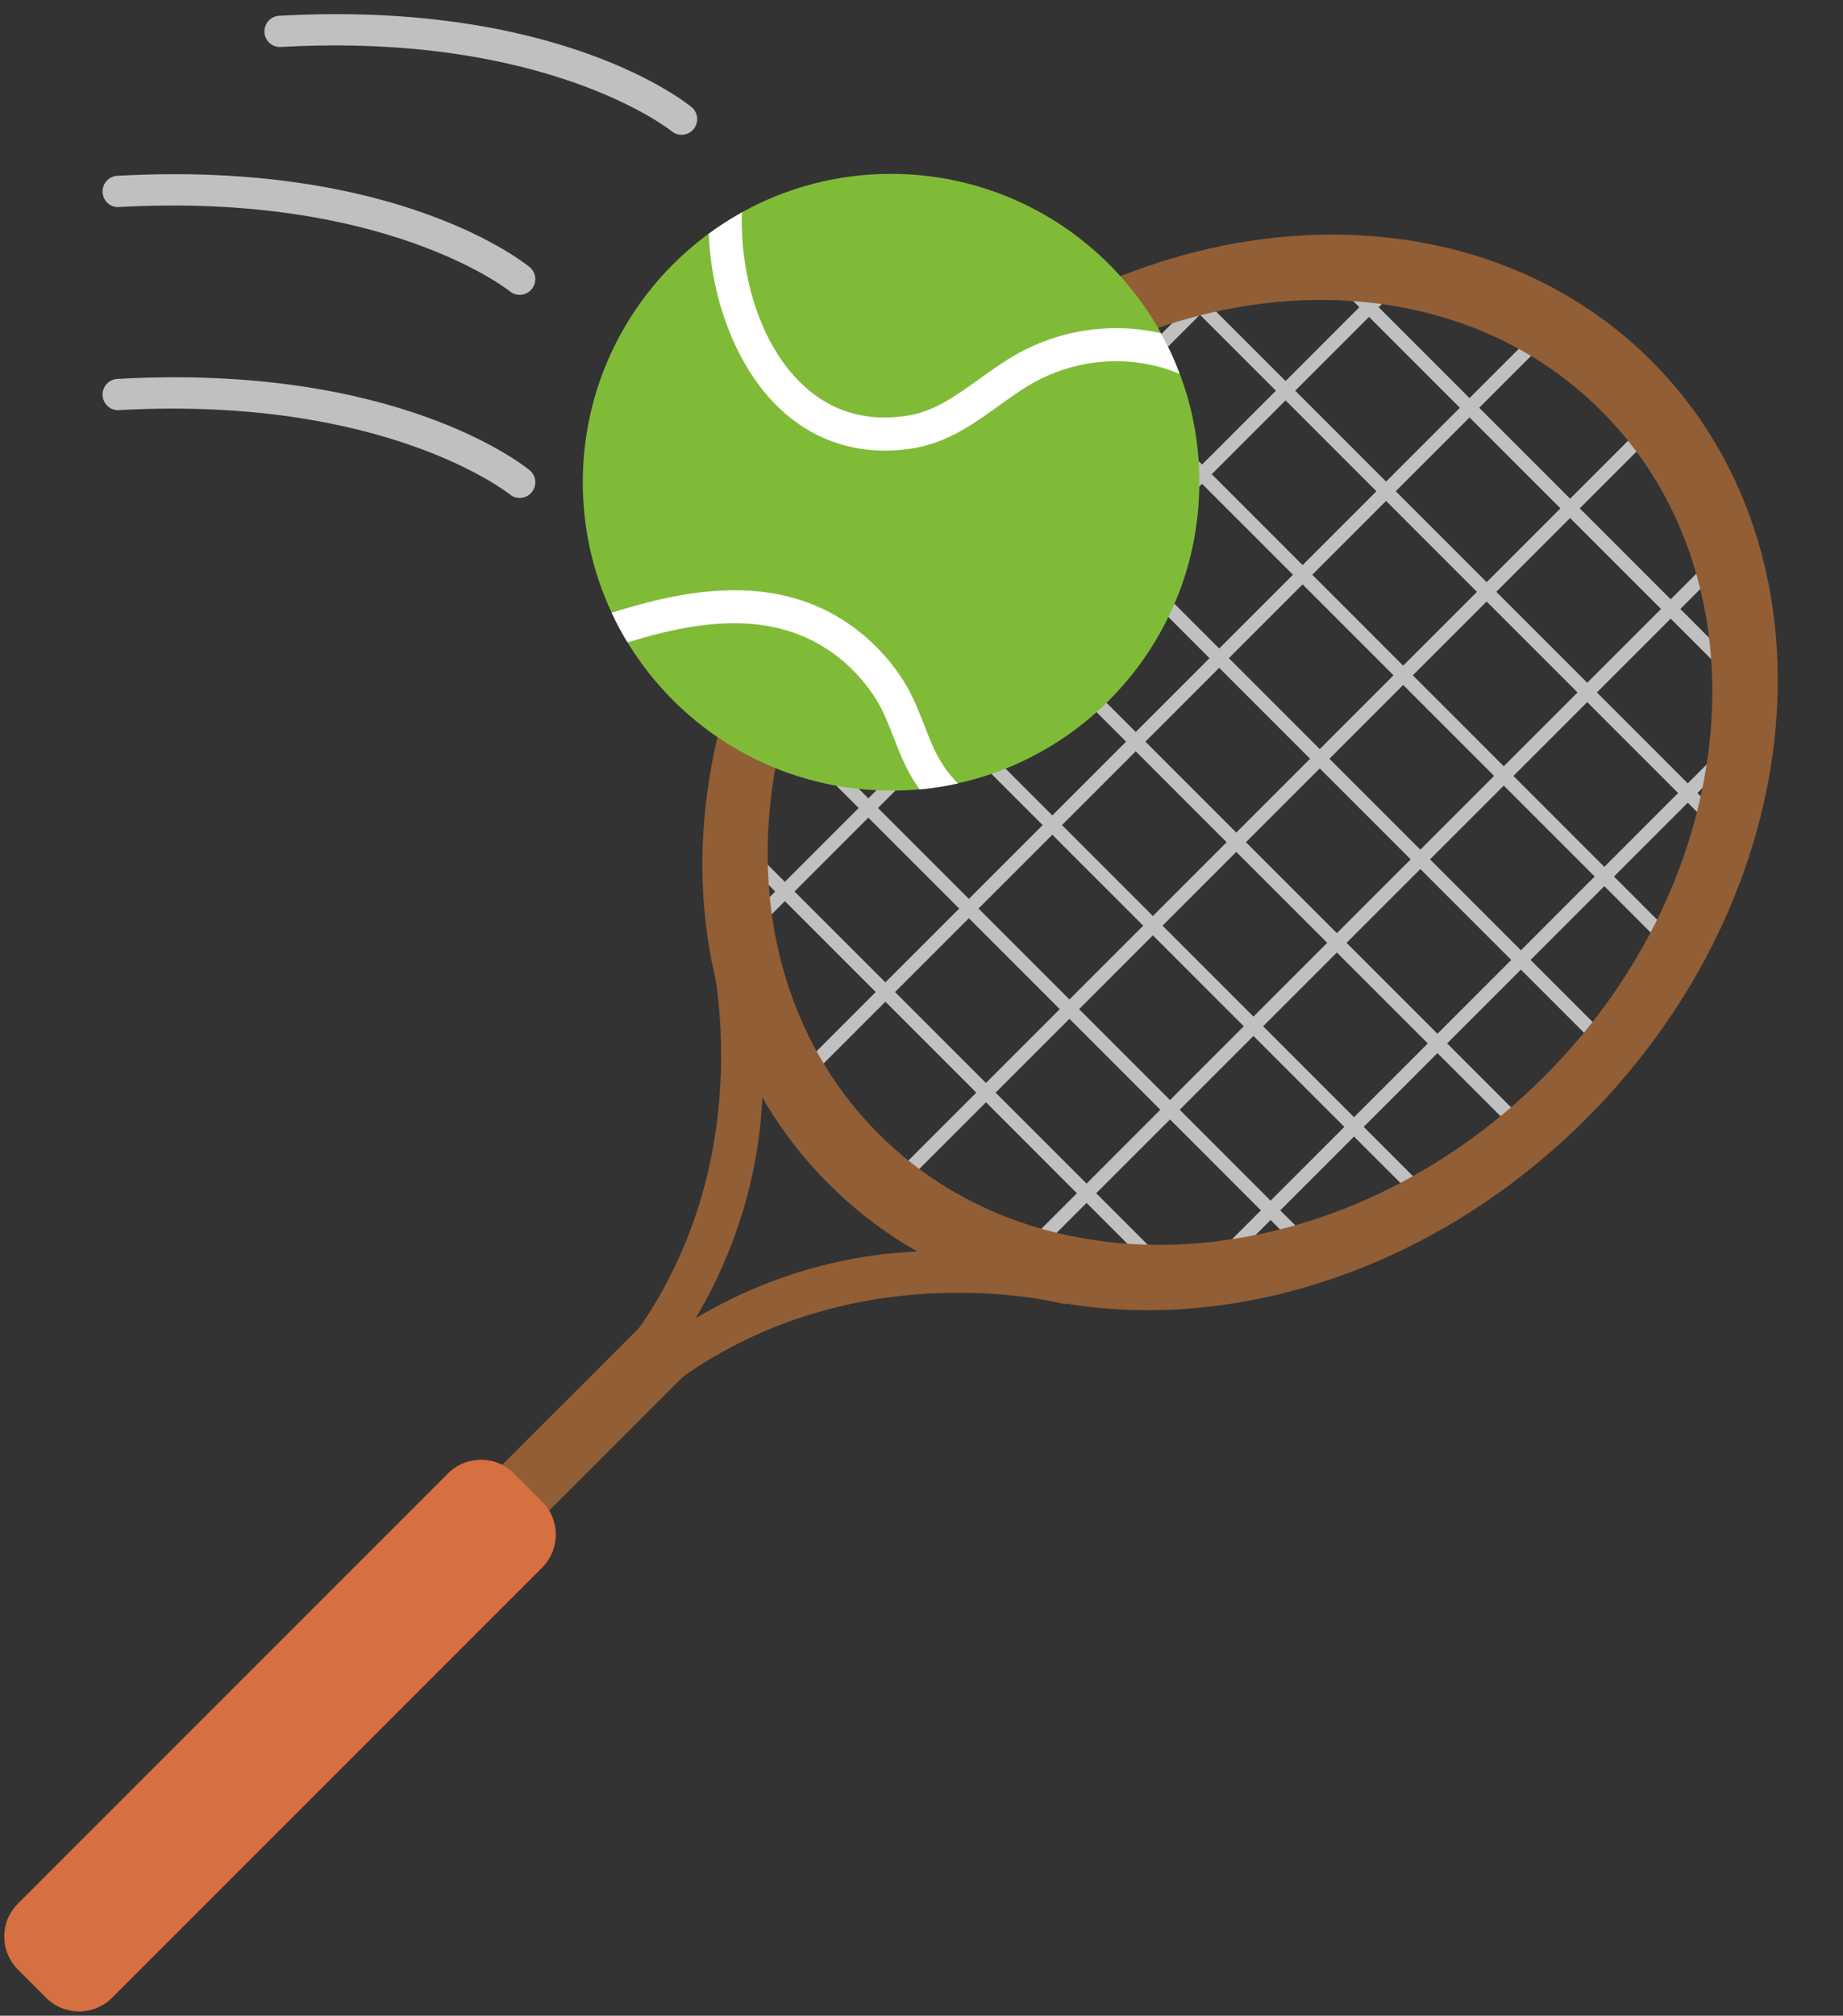 <?xml version="1.0" encoding="UTF-8" standalone="no"?><svg xmlns="http://www.w3.org/2000/svg" xmlns:xlink="http://www.w3.org/1999/xlink" fill="#000000" height="248.1" preserveAspectRatio="xMidYMid meet" version="1" viewBox="102.9 83.3 226.9 248.1" width="226.9" zoomAndPan="magnify"><rect x="102.9" y="83.3" width="226.9" height="248.1" fill="#333333" stroke="none"/><g><path d="M192.35,200.21c-0.33-0.33-0.33-0.86,0-1.19l83.5-83.5c0.33-0.33,0.86-0.33,1.19,0 c0.33,0.33,0.33,0.86,0,1.19l-83.5,83.5C193.21,200.54,192.67,200.54,192.35,200.21z" fill="silver"/><path d="M200.77,216.54c-0.33-0.33-0.33-0.86,0-1.19l90.38-90.38c0.33-0.33,0.86-0.33,1.19,0 c0.33,0.33,0.33,0.86,0,1.19l-90.38,90.38C201.63,216.87,201.1,216.87,200.77,216.54z" fill="silver"/><path d="M212.1,229.97c-0.33-0.33-0.33-0.86,0-1.19l94.04-94.04c0.33-0.33,0.86-0.33,1.19,0 c0.33,0.33,0.33,0.86,0,1.19l-94.04,94.04C212.96,230.3,212.43,230.3,212.1,229.97z" fill="silver"/><path d="M229.49,237.35c-0.33-0.33-0.33-0.86,0-1.19l83.5-83.5c0.33-0.33,0.86-0.33,1.19,0 c0.33,0.33,0.33,0.86,0,1.19l-83.5,83.5C230.35,237.68,229.81,237.68,229.49,237.35z" fill="silver"/><path d="M251.35,240.25c-0.33-0.33-0.33-0.86,0-1.19l66.38-66.38c0.33-0.33,0.86-0.33,1.19,0 c0.33,0.33,0.33,0.86,0,1.19l-66.38,66.38C252.21,240.57,251.68,240.57,251.35,240.25z" fill="silver"/><path d="M192.35,179.13c-0.33-0.33-0.33-0.86,0-1.19l62.96-62.96c0.33-0.33,0.86-0.33,1.19,0 c0.33,0.33,0.33,0.86,0,1.19l-62.96,62.96C193.21,179.46,192.67,179.46,192.35,179.13z" fill="silver"/><g id="change1_1"><path d="M190.27,200.05c0,0,6.69,25.05-9.05,47.24l3.62,3.62c0,0,19.47-22.51,8.74-53.92L190.27,200.05z" fill="#915e36"/></g><g id="change1_2"><path d="M234.04,243.83c0,0-25.05-6.69-47.24,9.05l-3.62-3.62c0,0,22.51-19.47,53.92-8.74L234.04,243.83z" fill="#915e36"/></g><g id="change1_3"><path d="M172.5 243.16H180.57V271.83H172.5z" fill="#915e36" transform="rotate(45.001 176.535 257.495)"/></g><g id="change2_1"><path d="M108.57,329.19l-3.46-3.46c-2.25-2.25-2.25-5.89,0-8.13l52.94-52.94c2.25-2.25,5.89-2.25,8.13,0l3.46,3.46 c2.25,2.25,2.25,5.89,0,8.13l-52.94,52.94C114.46,331.44,110.82,331.44,108.57,329.19z" fill="#d67040"/></g><path d="M316.68,167.54l-49.26-49.26c-0.33-0.33-0.33-0.86,0-1.19c0.33-0.33,0.86-0.33,1.19,0l49.26,49.26 c0.33,0.33,0.33,0.86,0,1.19C317.54,167.87,317,167.87,316.68,167.54z" fill="silver"/><path d="M315.1,186.51l-66.64-66.64c-0.33-0.33-0.33-0.86,0-1.19c0.33-0.33,0.86-0.33,1.19,0l66.64,66.64 c0.33,0.33,0.33,0.86,0,1.19C315.96,186.84,315.42,186.84,315.1,186.51z" fill="silver"/><path d="M308.43,200.39l-74.88-74.88c-0.33-0.33-0.33-0.86,0-1.19c0.33-0.33,0.86-0.33,1.19,0l74.88,74.88 c0.33,0.33,0.33,0.86,0,1.19C309.29,200.72,308.76,200.72,308.43,200.39z" fill="silver"/><path d="M298.67,211.17l-77.87-77.87c-0.33-0.33-0.33-0.86,0-1.19c0.33-0.33,0.86-0.33,1.19,0l77.87,77.87 c0.33,0.33,0.33,0.86,0,1.19C299.53,211.5,299,211.5,298.67,211.17z" fill="silver"/><path d="M288.91,221.96l-78.39-78.39c-0.33-0.33-0.33-0.86,0-1.19c0.33-0.33,0.86-0.33,1.19,0l78.39,78.39 c0.33,0.33,0.33,0.86,0,1.19C289.77,222.29,289.23,222.29,288.91,221.96z" fill="silver"/><path d="M279.15,232.74l-77.58-77.58c-0.33-0.33-0.33-0.86,0-1.19c0.33-0.33,0.86-0.33,1.19,0l77.58,77.58 c0.33,0.33,0.33,0.86,0,1.19C280,233.07,279.47,233.07,279.15,232.74z" fill="silver"/><path d="M263.73,237.87l-69.23-69.23c-0.33-0.33-0.33-0.86,0-1.19c0.33-0.33,0.86-0.33,1.19,0l69.23,69.23 c0.33,0.33,0.33,0.86,0,1.19S264.06,238.2,263.73,237.87z" fill="silver"/><path d="M246.61,241.3l-54.53-54.53c-0.33-0.33-0.33-0.86,0-1.19c0.33-0.33,0.86-0.33,1.19,0l54.53,54.53 c0.33,0.33,0.33,0.86,0,1.19S246.94,241.63,246.61,241.3z" fill="silver"/><g id="change1_4"><path d="M306.22,127.72c-23.54-23.54-65.3-19.94-93.27,8.03s-31.57,69.74-8.03,93.27 c23.54,23.54,65.3,19.94,93.27-8.03C326.17,193.02,329.76,151.26,306.22,127.72z M211.07,222.86 c-20.68-20.68-17.52-57.36,7.05-81.93s61.26-27.73,81.93-7.05c20.68,20.68,17.52,57.36-7.05,81.93 C268.44,240.38,231.75,243.54,211.07,222.86z" fill="#915e36"/></g><g><g id="change3_1"><path d="M250.55,142.67c0,0.05,0,0.09,0,0.14c-0.01,4.43-0.79,8.69-2.2,12.64c-0.19,0.53-0.39,1.05-0.61,1.57 c-2.06,5.03-5.16,9.52-9.04,13.2c-3.88,3.68-8.54,6.54-13.7,8.32c-1.33,0.46-2.68,0.85-4.07,1.15 c-0.03,0.01-0.06,0.01-0.09,0.02c-1.54,0.34-3.11,0.59-4.71,0.74c-1.16,0.11-2.34,0.16-3.52,0.16 c-3.89,0-7.64-0.58-11.17-1.67c-0.89-0.28-1.78-0.58-2.64-0.92c-7.8-3.05-14.35-8.6-18.65-15.67 c-0.72-1.17-1.37-2.39-1.95-3.65c-2.17-4.63-3.42-9.77-3.54-15.19c0-0.28-0.01-0.56-0.01-0.85c0-0.28,0-0.56,0.01-0.85 c0.24-10.84,5.02-20.55,12.51-27.32c0.6-0.54,1.21-1.06,1.84-1.56c0.38-0.3,0.76-0.59,1.15-0.88c1.3-0.96,2.67-1.83,4.08-2.62 c5.44-3.02,11.7-4.73,18.36-4.73c2.86,0,5.65,0.32,8.32,0.92c1.39,0.31,2.75,0.7,4.08,1.16c8.91,3.08,16.32,9.38,20.83,17.52 c0.89,1.6,1.66,3.27,2.31,5.01c0.05,0.12,0.09,0.24,0.14,0.36v0c0.3,0.82,0.57,1.65,0.82,2.5c0.8,2.8,1.29,5.74,1.42,8.76 C250.54,141.52,250.55,142.1,250.55,142.67z" fill="#80bb38"/></g><g id="change4_1"><path d="M196.21,173.17c0.78,0,0.79-1.22,0-1.22C195.42,171.95,195.42,173.17,196.21,173.17L196.21,173.17z" fill="#80bb38"/></g><g id="change4_2"><path d="M192.02,170.6c0.78,0,0.79-1.22,0-1.22C191.23,169.38,191.23,170.6,192.02,170.6L192.02,170.6z" fill="#80bb38"/></g><g id="change4_3"><path d="M195.8,168.3c0.78,0,0.79-1.22,0-1.22C195.02,167.08,195.01,168.3,195.8,168.3L195.8,168.3z" fill="#80bb38"/></g><g id="change4_4"><path d="M189.18,164.92c-0.05,0-0.09,0-0.14,0c-0.78,0-0.79,1.22,0,1.22c0.05,0,0.09,0,0.14,0 C189.96,166.14,189.96,164.92,189.18,164.92L189.18,164.92z" fill="#80bb38"/></g><g id="change4_5"><path d="M192.83,164.38c0.78,0,0.79-1.22,0-1.22C192.04,163.16,192.04,164.38,192.83,164.38L192.83,164.38z" fill="#80bb38"/></g><g id="change4_6"><path d="M184.99,161.68c0.78,0,0.79-1.22,0-1.22C184.2,160.46,184.2,161.68,184.99,161.68L184.99,161.68z" fill="#80bb38"/></g><g id="change4_7"><path d="M180.93,158.3c0.78,0,0.79-1.22,0-1.22C180.15,157.08,180.15,158.3,180.93,158.3L180.93,158.3z" fill="#80bb38"/></g><g id="change4_8"><path d="M200.94,172.49c0.78,0,0.79-1.22,0-1.22C200.15,171.27,200.15,172.49,200.94,172.49L200.94,172.49z" fill="#80bb38"/></g><g id="change4_9"><path d="M199.18,175.6c0.78,0,0.79-1.22,0-1.22C198.4,174.38,198.39,175.6,199.18,175.6L199.18,175.6z" fill="#80bb38"/></g><g id="change4_10"><path d="M209.99,178.04c0.78,0,0.79-1.22,0-1.22C209.21,176.82,209.21,178.04,209.99,178.04L209.99,178.04z" fill="#80bb38"/></g><g id="change4_11"><path d="M215.67,177.36c0.78,0,0.79-1.22,0-1.22C214.89,176.14,214.88,177.36,215.67,177.36L215.67,177.36z" fill="#80bb38"/></g><g id="change4_12"><path d="M220.27,178.17c0.78,0,0.79-1.22,0-1.22C219.48,176.95,219.48,178.17,220.27,178.17L220.27,178.17z" fill="#80bb38"/></g><g id="change4_13"><path d="M184.78,164.45c0,0.05,0,0.09,0,0.14c0,0.78,1.22,0.79,1.22,0c0-0.05,0-0.09,0-0.14 C186,163.67,184.78,163.66,184.78,164.45L184.78,164.45z" fill="#80bb38"/></g><g id="change4_14"><path d="M188.16,160.53c0,0.05,0,0.09,0,0.14c0,0.78,1.22,0.79,1.22,0c0-0.05,0-0.09,0-0.14 C189.38,159.75,188.16,159.74,188.16,160.53L188.16,160.53z" fill="#80bb38"/></g><g id="change4_15"><path d="M178.77,153.84c0.78,0,0.79-1.22,0-1.22C177.99,152.62,177.98,153.84,178.77,153.84L178.77,153.84z" fill="#80bb38"/></g><g id="change4_16"><path d="M205.2,174.05c0-0.05,0-0.09,0-0.14c0-0.78-1.22-0.79-1.22,0c0,0.05,0,0.09,0,0.14 C203.98,174.83,205.2,174.83,205.2,174.05L205.2,174.05z" fill="#80bb38"/></g><g id="change5_2"><path d="M248.14,129.33c-0.38-0.16-0.76-0.31-1.15-0.45c-5.15-1.8-10.97-1.42-15.96,1.05 c-1.78,0.88-3.43,2.06-5.17,3.32c-3.15,2.26-6.39,4.59-10.66,5.25c-6.57,1.01-12.43-0.91-16.94-5.54 c-4.82-4.95-7.79-12.9-8.1-20.89c1.3-0.96,2.67-1.83,4.08-2.62c-0.24,7.02,1.86,15.47,6.93,20.67 c3.61,3.7,8.12,5.17,13.41,4.35c3.3-0.5,6.02-2.46,8.9-4.53c1.8-1.29,3.66-2.63,5.74-3.66c5.17-2.56,11.09-3.24,16.61-1.97 C246.72,125.92,247.49,127.59,248.14,129.33z" fill="#ffffff"/></g><g id="change5_1"><path d="M220.84,179.73c-1.54,0.34-3.11,0.59-4.71,0.74c-0.34-0.46-0.65-0.94-0.93-1.41 c-0.98-1.64-1.65-3.37-2.3-5.04c-0.66-1.69-1.28-3.28-2.16-4.68c-1.6-2.53-3.74-4.7-6.2-6.26c-7.39-4.71-16.26-3.22-24.38-0.71 c-0.72-1.17-1.37-2.39-1.95-3.65c8.96-2.84,19.51-4.82,28.51,0.92c2.96,1.89,5.54,4.49,7.45,7.52 c1.09,1.73,1.81,3.59,2.51,5.38c0.62,1.59,1.2,3.09,2.01,4.43C219.26,177.93,219.99,178.9,220.84,179.73z" fill="#ffffff"/></g></g><g><path d="M166.88,144.59c-0.43,0-0.86-0.14-1.22-0.44l0,0c-0.15-0.12-15.31-12.19-48.1-10.37 c-1.06,0.09-1.97-0.75-2.03-1.81c-0.06-1.06,0.75-1.97,1.81-2.03c34.46-1.94,50.12,10.71,50.77,11.24 c0.82,0.68,0.93,1.89,0.25,2.71C167.98,144.36,167.43,144.59,166.88,144.59z" fill="silver"/></g><g><path d="M166.88,119.59c-0.43,0-0.86-0.14-1.22-0.44l0,0c-0.15-0.12-15.31-12.19-48.1-10.37 c-1.06,0.1-1.97-0.75-2.03-1.81c-0.06-1.06,0.75-1.97,1.81-2.03c34.46-1.93,50.12,10.71,50.77,11.24 c0.82,0.68,0.93,1.89,0.25,2.71C167.98,119.35,167.43,119.59,166.88,119.59z" fill="silver"/></g><g><path d="M186.81,99.89c-0.43,0-0.86-0.14-1.22-0.44c-0.2-0.16-15.34-12.2-48.1-10.37 c-1.08,0.08-1.97-0.75-2.03-1.81c-0.06-1.06,0.75-1.97,1.81-2.03c34.46-1.92,50.12,10.71,50.77,11.24 c0.82,0.68,0.93,1.89,0.25,2.71C187.92,99.65,187.37,99.89,186.81,99.89z" fill="silver"/></g></g></svg>